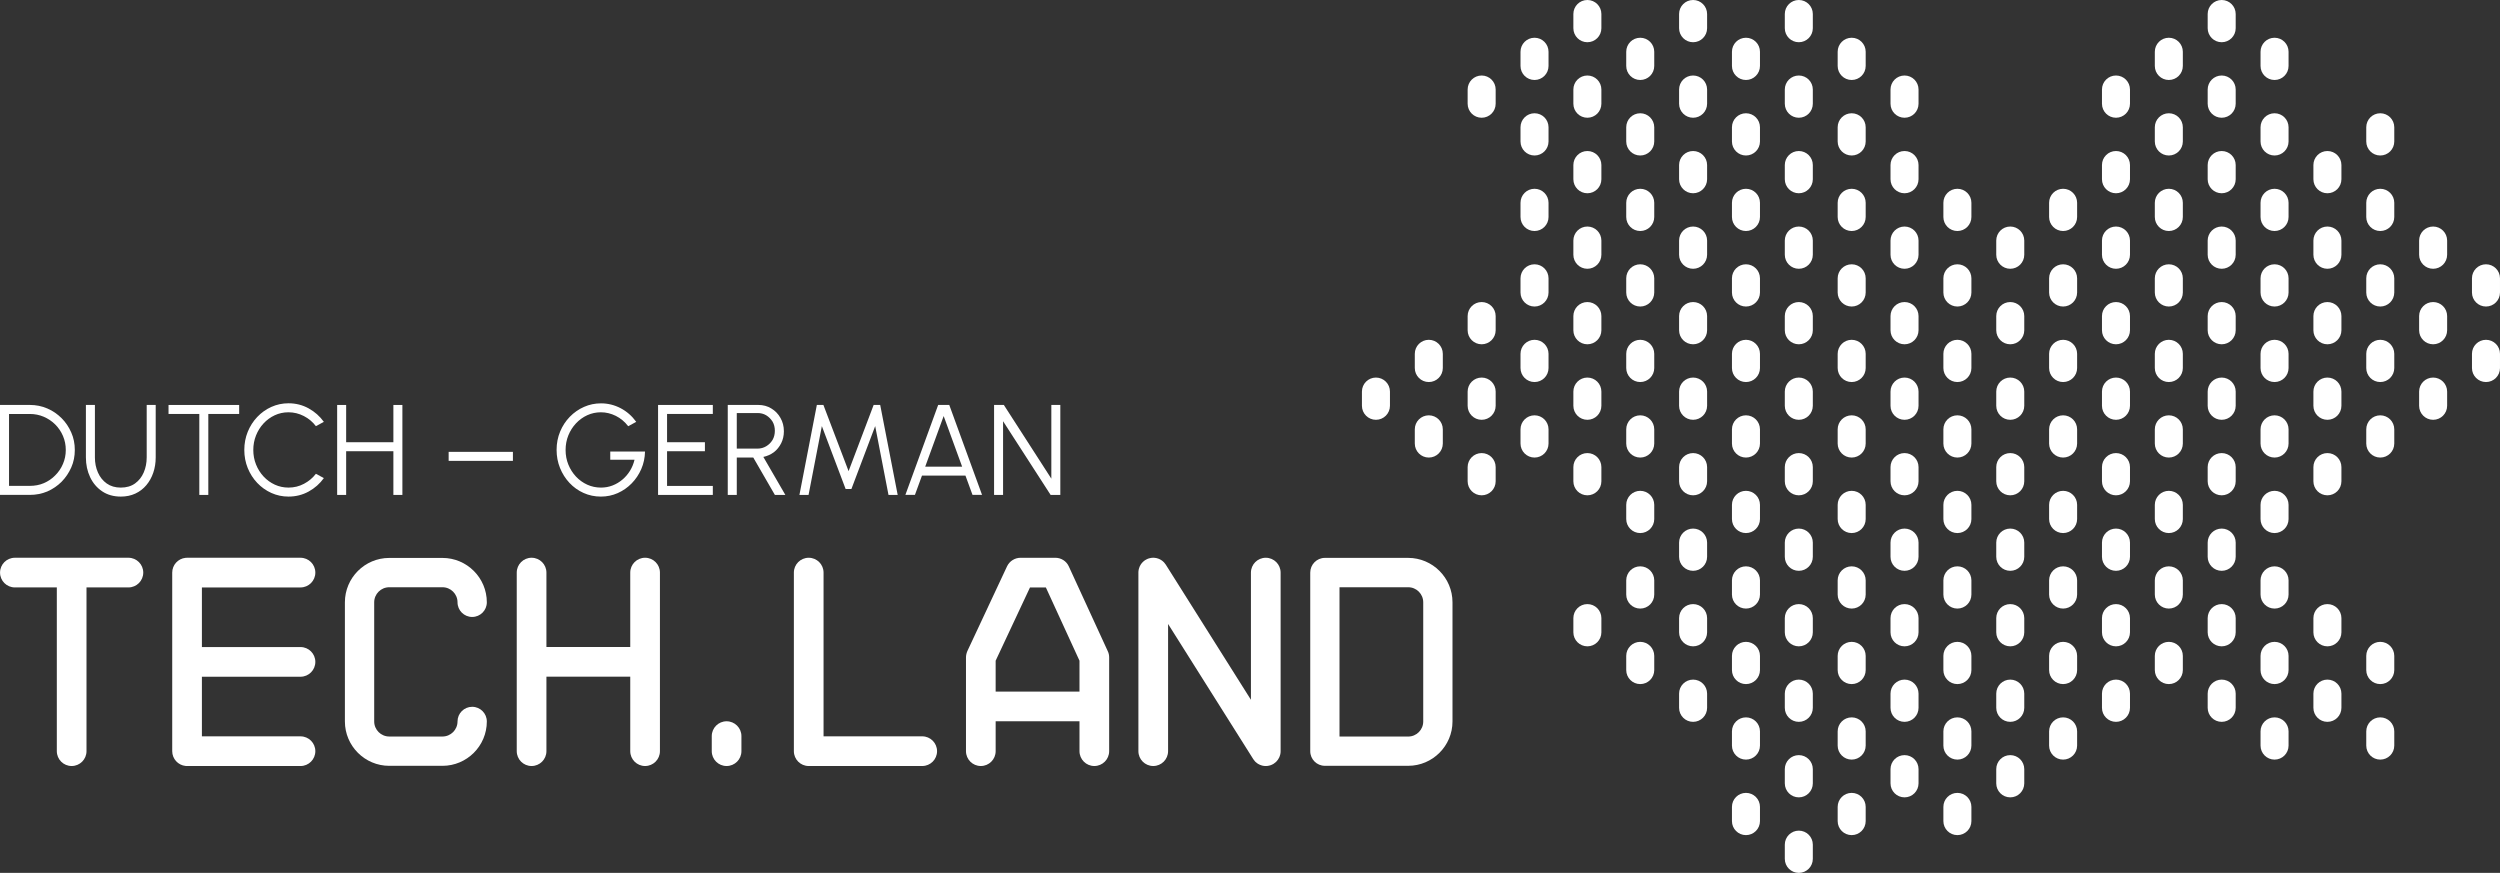 <?xml version="1.0" encoding="UTF-8"?>
<svg id="Ebene_1" data-name="Ebene 1" xmlns="http://www.w3.org/2000/svg" xmlns:xlink="http://www.w3.org/1999/xlink" version="1.1" viewBox="0 0 240.948 84.127">
  <rect x="0" y="0" width="240.948" height="84.127" fill="#333333" stroke="none"/>
  <defs>
    <style>
      .cls-1 {
        clip-path: url(#clippath);
      }

      .cls-2 {
        fill: none;
      }

      .cls-2, .cls-3 {
        stroke-width: 0px;
      }

      .cls-4 {
        clip-path: url(#clippath-1);
      }

      .cls-5 {
        clip-path: url(#clippath-4);
      }

      .cls-6 {
        clip-path: url(#clippath-3);
      }

      .cls-7 {
        clip-path: url(#clippath-2);
      }

      .cls-3 {
        fill: #fff;
      }
    </style>
    <clipPath id="clippath">
      <rect class="cls-2" width="240.948" height="84.127"/>
    </clipPath>
    <clipPath id="clippath-1">
      <rect class="cls-2" width="240.948" height="84.127"/>
    </clipPath>
    <clipPath id="clippath-2">
      <rect class="cls-2" width="240.948" height="84.127"/>
    </clipPath>
    <clipPath id="clippath-3">
      <rect class="cls-2" width="240.948" height="84.127"/>
    </clipPath>
    <clipPath id="clippath-4">
      <rect class="cls-2" width="240.948" height="84.127"/>
    </clipPath>
  </defs>
  <g class="cls-1">
    <path class="cls-3" d="M203.936,55.015c-.746,0-1.35-.605-1.35-1.35v-1.37c0-.746.604-1.351,1.35-1.351.746,0,1.35.605,1.35,1.351v1.37c0,.745-.604,1.35-1.35,1.35"/>
    <path class="cls-3" d="M164.53,39.109v-1.37c0-.746-.605-1.35-1.35-1.35-.746,0-1.351.604-1.351,1.35v1.37c0,.746.605,1.35,1.351,1.35.745,0,1.35-.604,1.35-1.35"/>
    <path class="cls-3" d="M240.947,28.192v-1.37c0-.745-.605-1.35-1.35-1.35-.746,0-1.351.605-1.351,1.35v1.37c0,.746.605,1.351,1.351,1.351.745,0,1.35-.605,1.35-1.351"/>
    <path class="cls-3" d="M239.597,36.821c-.746,0-1.351-.605-1.351-1.35v-1.37c0-.746.605-1.351,1.351-1.351.746,0,1.35.605,1.35,1.351v1.37c0,.745-.604,1.35-1.35,1.35"/>
    <path class="cls-3" d="M229.408,14.987c-.746,0-1.35-.605-1.35-1.35v-1.37c0-.746.604-1.351,1.35-1.351.746,0,1.35.605,1.35,1.351v1.37c0,.745-.604,1.35-1.35,1.35"/>
    <path class="cls-3" d="M229.408,22.265c-.746,0-1.35-.605-1.35-1.35v-1.37c0-.746.604-1.351,1.35-1.351.746,0,1.35.605,1.35,1.351v1.37c0,.745-.604,1.35-1.35,1.35"/>
    <path class="cls-3" d="M234.503,25.904c-.746,0-1.35-.605-1.35-1.35v-1.37c0-.746.604-1.351,1.35-1.351.746,0,1.35.605,1.35,1.351v1.37c0,.745-.604,1.35-1.35,1.35"/>
    <path class="cls-3" d="M229.408,29.543c-.746,0-1.35-.605-1.35-1.351v-1.369c0-.746.604-1.351,1.35-1.351.746,0,1.35.605,1.35,1.351v1.369c0,.746-.604,1.351-1.35,1.351"/>
    <path class="cls-3" d="M234.503,33.182c-.746,0-1.35-.605-1.35-1.35v-1.37c0-.746.604-1.351,1.35-1.351.746,0,1.35.605,1.35,1.351v1.37c0,.745-.604,1.35-1.35,1.35"/>
    <path class="cls-3" d="M229.408,36.821c-.746,0-1.35-.605-1.35-1.35v-1.37c0-.746.604-1.351,1.35-1.351.746,0,1.35.605,1.35,1.351v1.37c0,.745-.604,1.35-1.35,1.35"/>
    <path class="cls-3" d="M234.503,40.46c-.746,0-1.35-.605-1.35-1.35v-1.37c0-.746.604-1.351,1.35-1.351.746,0,1.35.605,1.35,1.351v1.37c0,.745-.604,1.35-1.35,1.35"/>
    <path class="cls-3" d="M229.408,44.099c-.746,0-1.35-.605-1.35-1.35v-1.37c0-.746.604-1.351,1.35-1.351.746,0,1.35.605,1.35,1.351v1.37c0,.745-.604,1.35-1.35,1.35"/>
    <path class="cls-3" d="M229.408,65.932c-.746,0-1.35-.605-1.35-1.35v-1.37c0-.746.604-1.351,1.35-1.351.746,0,1.35.605,1.35,1.351v1.37c0,.745-.604,1.35-1.35,1.35"/>
    <path class="cls-3" d="M229.408,73.21c-.746,0-1.35-.605-1.35-1.35v-1.37c0-.746.604-1.351,1.35-1.351.746,0,1.35.605,1.35,1.351v1.37c0,.745-.604,1.35-1.35,1.35"/>
    <path class="cls-3" d="M219.219,7.709c-.746,0-1.35-.605-1.35-1.35v-1.37c0-.746.604-1.351,1.35-1.351.746,0,1.351.605,1.351,1.351v1.37c0,.745-.605,1.35-1.351,1.35"/>
    <path class="cls-3" d="M219.219,14.987c-.746,0-1.35-.605-1.35-1.35v-1.37c0-.746.604-1.351,1.35-1.351.746,0,1.351.605,1.351,1.351v1.37c0,.745-.605,1.35-1.351,1.35"/>
    <path class="cls-3" d="M224.314,18.626c-.746,0-1.35-.605-1.35-1.35v-1.37c0-.746.604-1.351,1.35-1.351.746,0,1.35.605,1.35,1.351v1.37c0,.745-.604,1.35-1.35,1.35"/>
    <path class="cls-3" d="M219.219,22.265c-.746,0-1.35-.605-1.35-1.35v-1.37c0-.746.604-1.351,1.35-1.351.746,0,1.351.605,1.351,1.351v1.37c0,.745-.605,1.35-1.351,1.35"/>
    <path class="cls-3" d="M224.314,25.904c-.746,0-1.35-.605-1.35-1.35v-1.37c0-.746.604-1.351,1.35-1.351.746,0,1.35.605,1.35,1.351v1.37c0,.745-.604,1.35-1.35,1.35"/>
    <path class="cls-3" d="M219.219,29.543c-.746,0-1.35-.605-1.35-1.351v-1.369c0-.746.604-1.351,1.35-1.351.746,0,1.351.605,1.351,1.351v1.369c0,.746-.605,1.351-1.351,1.351"/>
    <path class="cls-3" d="M224.314,33.182c-.746,0-1.35-.605-1.35-1.35v-1.37c0-.746.604-1.351,1.35-1.351.746,0,1.35.605,1.35,1.351v1.37c0,.745-.604,1.35-1.35,1.35"/>
    <path class="cls-3" d="M219.219,36.821c-.746,0-1.35-.605-1.35-1.35v-1.37c0-.746.604-1.351,1.35-1.351.746,0,1.351.605,1.351,1.351v1.37c0,.745-.605,1.35-1.351,1.35"/>
    <path class="cls-3" d="M224.314,40.46c-.746,0-1.35-.605-1.35-1.35v-1.37c0-.746.604-1.351,1.35-1.351.746,0,1.35.605,1.35,1.351v1.37c0,.745-.604,1.35-1.35,1.35"/>
    <path class="cls-3" d="M219.219,44.099c-.746,0-1.35-.605-1.35-1.35v-1.37c0-.746.604-1.351,1.35-1.351.746,0,1.351.605,1.351,1.351v1.37c0,.745-.605,1.35-1.351,1.35"/>
    <path class="cls-3" d="M224.314,47.738c-.746,0-1.35-.605-1.35-1.351v-1.369c0-.746.604-1.351,1.35-1.351.746,0,1.35.605,1.35,1.351v1.369c0,.746-.604,1.351-1.35,1.351"/>
    <path class="cls-3" d="M219.219,51.376c-.746,0-1.35-.605-1.35-1.35v-1.37c0-.746.604-1.351,1.35-1.351.746,0,1.351.605,1.351,1.351v1.37c0,.745-.605,1.35-1.351,1.35"/>
    <path class="cls-3" d="M219.219,58.654c-.746,0-1.35-.605-1.35-1.35v-1.37c0-.746.604-1.351,1.35-1.351.746,0,1.351.605,1.351,1.351v1.37c0,.745-.605,1.35-1.351,1.35"/>
    <path class="cls-3" d="M224.314,62.293c-.746,0-1.35-.605-1.35-1.35v-1.37c0-.746.604-1.351,1.35-1.351.746,0,1.35.605,1.35,1.351v1.37c0,.745-.604,1.35-1.35,1.35"/>
    <path class="cls-3" d="M219.219,65.932c-.746,0-1.35-.605-1.35-1.35v-1.37c0-.746.604-1.351,1.35-1.351.746,0,1.351.605,1.351,1.351v1.37c0,.745-.605,1.35-1.351,1.35"/>
    <path class="cls-3" d="M224.314,69.571c-.746,0-1.35-.605-1.35-1.35v-1.37c0-.746.604-1.351,1.35-1.351.746,0,1.35.605,1.35,1.351v1.37c0,.745-.604,1.35-1.35,1.35"/>
    <path class="cls-3" d="M219.219,73.21c-.746,0-1.35-.605-1.35-1.35v-1.37c0-.746.604-1.351,1.35-1.351.746,0,1.351.605,1.351,1.351v1.37c0,.745-.605,1.35-1.351,1.35"/>
    <path class="cls-3" d="M214.124,4.07c-.746,0-1.35-.605-1.35-1.35v-1.37c0-.746.604-1.351,1.35-1.351.746,0,1.35.605,1.35,1.351v1.37c0,.745-.604,1.35-1.35,1.35"/>
    <path class="cls-3" d="M209.03,7.709c-.746,0-1.35-.605-1.35-1.35v-1.37c0-.746.604-1.351,1.35-1.351.746,0,1.35.605,1.35,1.351v1.37c0,.745-.604,1.35-1.35,1.35"/>
    <path class="cls-3" d="M214.124,11.348c-.746,0-1.35-.605-1.35-1.351v-1.369c0-.746.604-1.351,1.35-1.351.746,0,1.35.605,1.35,1.351v1.369c0,.746-.604,1.351-1.35,1.351"/>
    <path class="cls-3" d="M209.03,14.987c-.746,0-1.35-.605-1.35-1.35v-1.37c0-.746.604-1.351,1.35-1.351.746,0,1.35.605,1.35,1.351v1.37c0,.745-.604,1.35-1.35,1.35"/>
    <path class="cls-3" d="M214.124,18.626c-.746,0-1.35-.605-1.35-1.35v-1.37c0-.746.604-1.351,1.35-1.351.746,0,1.35.605,1.35,1.351v1.37c0,.745-.604,1.35-1.35,1.35"/>
    <path class="cls-3" d="M209.03,22.265c-.746,0-1.35-.605-1.35-1.35v-1.37c0-.746.604-1.351,1.35-1.351.746,0,1.35.605,1.35,1.351v1.37c0,.745-.604,1.35-1.35,1.35"/>
    <path class="cls-3" d="M214.124,25.904c-.746,0-1.35-.605-1.35-1.35v-1.37c0-.746.604-1.351,1.35-1.351.746,0,1.35.605,1.35,1.351v1.37c0,.745-.604,1.35-1.35,1.35"/>
    <path class="cls-3" d="M209.03,29.543c-.746,0-1.35-.605-1.35-1.351v-1.369c0-.746.604-1.351,1.35-1.351.746,0,1.35.605,1.35,1.351v1.369c0,.746-.604,1.351-1.35,1.351"/>
    <path class="cls-3" d="M214.124,33.182c-.746,0-1.35-.605-1.35-1.35v-1.37c0-.746.604-1.351,1.35-1.351.746,0,1.35.605,1.35,1.351v1.37c0,.745-.604,1.35-1.35,1.35"/>
    <path class="cls-3" d="M209.03,36.821c-.746,0-1.35-.605-1.35-1.35v-1.37c0-.746.604-1.351,1.35-1.351.746,0,1.35.605,1.35,1.351v1.37c0,.745-.604,1.35-1.35,1.35"/>
    <path class="cls-3" d="M214.124,40.46c-.746,0-1.35-.605-1.35-1.35v-1.37c0-.746.604-1.351,1.35-1.351.746,0,1.35.605,1.35,1.351v1.37c0,.745-.604,1.35-1.35,1.35"/>
    <path class="cls-3" d="M209.03,44.099c-.746,0-1.35-.605-1.35-1.35v-1.37c0-.746.604-1.351,1.35-1.351.746,0,1.35.605,1.35,1.351v1.37c0,.745-.604,1.35-1.35,1.35"/>
    <path class="cls-3" d="M214.124,47.738c-.746,0-1.35-.605-1.35-1.351v-1.369c0-.746.604-1.351,1.35-1.351.746,0,1.35.605,1.35,1.351v1.369c0,.746-.604,1.351-1.35,1.351"/>
    <path class="cls-3" d="M209.03,51.376c-.746,0-1.35-.605-1.35-1.35v-1.37c0-.746.604-1.351,1.35-1.351.746,0,1.35.605,1.35,1.351v1.37c0,.745-.604,1.35-1.35,1.35"/>
    <path class="cls-3" d="M214.124,55.015c-.746,0-1.35-.605-1.35-1.35v-1.37c0-.746.604-1.351,1.35-1.351.746,0,1.35.605,1.35,1.351v1.37c0,.745-.604,1.35-1.35,1.35"/>
    <path class="cls-3" d="M209.03,58.654c-.746,0-1.35-.605-1.35-1.35v-1.37c0-.746.604-1.351,1.35-1.351.746,0,1.35.605,1.35,1.351v1.37c0,.745-.604,1.35-1.35,1.35"/>
    <path class="cls-3" d="M214.124,62.293c-.746,0-1.35-.605-1.35-1.35v-1.37c0-.746.604-1.351,1.35-1.351.746,0,1.35.605,1.35,1.351v1.37c0,.745-.604,1.35-1.35,1.35"/>
    <path class="cls-3" d="M209.03,65.932c-.746,0-1.35-.605-1.35-1.35v-1.37c0-.746.604-1.351,1.35-1.351.746,0,1.35.605,1.35,1.351v1.37c0,.745-.604,1.35-1.35,1.35"/>
    <path class="cls-3" d="M214.124,69.571c-.746,0-1.35-.605-1.35-1.35v-1.37c0-.746.604-1.351,1.35-1.351.746,0,1.35.605,1.35,1.351v1.37c0,.745-.604,1.35-1.35,1.35"/>
    <path class="cls-3" d="M203.936,11.348c-.746,0-1.35-.605-1.35-1.351v-1.369c0-.746.604-1.351,1.35-1.351.746,0,1.35.605,1.35,1.351v1.369c0,.746-.604,1.351-1.35,1.351"/>
    <path class="cls-3" d="M203.936,18.626c-.746,0-1.35-.605-1.35-1.35v-1.37c0-.746.604-1.351,1.35-1.351.746,0,1.35.605,1.35,1.351v1.37c0,.745-.604,1.35-1.35,1.35"/>
    <path class="cls-3" d="M198.841,22.265c-.746,0-1.35-.605-1.35-1.35v-1.37c0-.746.604-1.351,1.35-1.351.746,0,1.35.605,1.35,1.351v1.37c0,.745-.604,1.35-1.35,1.35"/>
    <path class="cls-3" d="M203.936,25.904c-.746,0-1.35-.605-1.35-1.35v-1.37c0-.746.604-1.351,1.35-1.351.746,0,1.35.605,1.35,1.351v1.37c0,.745-.604,1.35-1.35,1.35"/>
    <path class="cls-3" d="M198.841,29.543c-.746,0-1.35-.605-1.35-1.351v-1.369c0-.746.604-1.351,1.35-1.351.746,0,1.35.605,1.35,1.351v1.369c0,.746-.604,1.351-1.35,1.351"/>
    <path class="cls-3" d="M203.936,33.182c-.746,0-1.35-.605-1.35-1.35v-1.37c0-.746.604-1.351,1.35-1.351.746,0,1.35.605,1.35,1.351v1.37c0,.745-.604,1.35-1.35,1.35"/>
    <path class="cls-3" d="M198.841,36.821c-.746,0-1.35-.605-1.35-1.35v-1.37c0-.746.604-1.351,1.35-1.351.746,0,1.35.605,1.35,1.351v1.37c0,.745-.604,1.35-1.35,1.35"/>
    <path class="cls-3" d="M203.936,40.46c-.746,0-1.35-.605-1.35-1.35v-1.37c0-.746.604-1.351,1.35-1.351.746,0,1.35.605,1.35,1.351v1.37c0,.745-.604,1.35-1.35,1.35"/>
    <path class="cls-3" d="M198.841,44.099c-.746,0-1.35-.605-1.35-1.35v-1.37c0-.746.604-1.351,1.35-1.351.746,0,1.35.605,1.35,1.351v1.37c0,.745-.604,1.35-1.35,1.35"/>
    <path class="cls-3" d="M203.936,47.738c-.746,0-1.35-.605-1.35-1.351v-1.369c0-.746.604-1.351,1.35-1.351.746,0,1.35.605,1.35,1.351v1.369c0,.746-.604,1.351-1.35,1.351"/>
    <path class="cls-3" d="M198.841,51.376c-.746,0-1.35-.605-1.35-1.35v-1.37c0-.746.604-1.351,1.35-1.351.746,0,1.35.605,1.35,1.351v1.37c0,.745-.604,1.35-1.35,1.35"/>
    <path class="cls-3" d="M198.841,58.654c-.746,0-1.35-.605-1.35-1.35v-1.37c0-.746.604-1.351,1.35-1.351.746,0,1.35.605,1.35,1.351v1.37c0,.745-.604,1.35-1.35,1.35"/>
    <path class="cls-3" d="M203.936,62.293c-.746,0-1.35-.605-1.35-1.35v-1.37c0-.746.604-1.351,1.35-1.351.746,0,1.35.605,1.35,1.351v1.37c0,.745-.604,1.35-1.35,1.35"/>
    <path class="cls-3" d="M198.841,65.932c-.746,0-1.35-.605-1.35-1.35v-1.37c0-.746.604-1.351,1.35-1.351.746,0,1.35.605,1.35,1.351v1.37c0,.745-.604,1.35-1.35,1.35"/>
    <path class="cls-3" d="M203.936,69.571c-.746,0-1.35-.605-1.35-1.35v-1.37c0-.746.604-1.351,1.35-1.351.746,0,1.35.605,1.35,1.351v1.37c0,.745-.604,1.35-1.35,1.35"/>
    <path class="cls-3" d="M198.841,73.21c-.746,0-1.35-.605-1.35-1.35v-1.37c0-.746.604-1.351,1.35-1.351.746,0,1.35.605,1.35,1.351v1.37c0,.745-.604,1.35-1.35,1.35"/>
    <path class="cls-3" d="M188.652,22.265c-.746,0-1.351-.605-1.351-1.35v-1.37c0-.746.605-1.351,1.351-1.351.746,0,1.35.605,1.35,1.351v1.37c0,.745-.604,1.35-1.35,1.35"/>
    <path class="cls-3" d="M193.747,25.904c-.746,0-1.35-.605-1.35-1.35v-1.37c0-.746.604-1.351,1.35-1.351.746,0,1.35.605,1.35,1.351v1.37c0,.745-.604,1.35-1.35,1.35"/>
    <path class="cls-3" d="M188.652,29.543c-.746,0-1.351-.605-1.351-1.351v-1.369c0-.746.605-1.351,1.351-1.351.746,0,1.35.605,1.35,1.351v1.369c0,.746-.604,1.351-1.35,1.351"/>
    <path class="cls-3" d="M193.747,33.182c-.746,0-1.35-.605-1.35-1.35v-1.37c0-.746.604-1.351,1.35-1.351.746,0,1.35.605,1.35,1.351v1.37c0,.745-.604,1.35-1.35,1.35"/>
    <path class="cls-3" d="M188.652,36.821c-.746,0-1.351-.605-1.351-1.35v-1.37c0-.746.605-1.351,1.351-1.351.746,0,1.35.605,1.35,1.351v1.37c0,.745-.604,1.35-1.35,1.35"/>
    <path class="cls-3" d="M193.747,40.46c-.746,0-1.35-.605-1.35-1.35v-1.37c0-.746.604-1.351,1.35-1.351.746,0,1.35.605,1.35,1.351v1.37c0,.745-.604,1.35-1.35,1.35"/>
    <path class="cls-3" d="M188.652,44.099c-.746,0-1.351-.605-1.351-1.35v-1.37c0-.746.605-1.351,1.351-1.351.746,0,1.35.605,1.35,1.351v1.37c0,.745-.604,1.35-1.35,1.35"/>
    <path class="cls-3" d="M193.747,47.738c-.746,0-1.35-.605-1.35-1.351v-1.369c0-.746.604-1.351,1.35-1.351.746,0,1.35.605,1.35,1.351v1.369c0,.746-.604,1.351-1.35,1.351"/>
    <path class="cls-3" d="M188.652,51.376c-.746,0-1.351-.605-1.351-1.35v-1.37c0-.746.605-1.351,1.351-1.351.746,0,1.35.605,1.35,1.351v1.37c0,.745-.604,1.35-1.35,1.35"/>
    <path class="cls-3" d="M193.747,55.015c-.746,0-1.35-.605-1.35-1.35v-1.37c0-.746.604-1.351,1.35-1.351.746,0,1.35.605,1.35,1.351v1.37c0,.745-.604,1.35-1.35,1.35"/>
    <path class="cls-3" d="M188.652,58.654c-.746,0-1.351-.605-1.351-1.35v-1.37c0-.746.605-1.351,1.351-1.351.746,0,1.35.605,1.35,1.351v1.37c0,.745-.604,1.35-1.35,1.35"/>
    <path class="cls-3" d="M193.747,62.293c-.746,0-1.35-.605-1.35-1.35v-1.37c0-.746.604-1.351,1.35-1.351.746,0,1.35.605,1.35,1.351v1.37c0,.745-.604,1.35-1.35,1.35"/>
    <path class="cls-3" d="M188.652,65.932c-.746,0-1.351-.605-1.351-1.35v-1.37c0-.746.605-1.351,1.351-1.351.746,0,1.35.605,1.35,1.351v1.37c0,.745-.604,1.35-1.35,1.35"/>
    <path class="cls-3" d="M193.747,69.571c-.746,0-1.35-.605-1.35-1.35v-1.37c0-.746.604-1.351,1.35-1.351.746,0,1.35.605,1.35,1.351v1.37c0,.745-.604,1.35-1.35,1.35"/>
    <path class="cls-3" d="M188.652,73.21c-.746,0-1.351-.605-1.351-1.35v-1.37c0-.746.605-1.351,1.351-1.351.746,0,1.35.605,1.35,1.351v1.37c0,.745-.604,1.35-1.35,1.35"/>
    <path class="cls-3" d="M193.747,76.849c-.746,0-1.35-.605-1.35-1.35v-1.37c0-.746.604-1.351,1.35-1.351.746,0,1.35.605,1.35,1.351v1.37c0,.745-.604,1.35-1.35,1.35"/>
    <path class="cls-3" d="M188.652,80.488c-.746,0-1.351-.605-1.351-1.35v-1.37c0-.746.605-1.351,1.351-1.351.746,0,1.35.605,1.35,1.351v1.37c0,.745-.604,1.35-1.35,1.35"/>
    <path class="cls-3" d="M178.463,7.709c-.746,0-1.35-.605-1.35-1.35v-1.37c0-.746.604-1.351,1.35-1.351.746,0,1.35.605,1.35,1.351v1.37c0,.745-.604,1.35-1.35,1.35"/>
    <path class="cls-3" d="M183.557,11.348c-.746,0-1.351-.605-1.351-1.351v-1.369c0-.746.605-1.351,1.351-1.351.746,0,1.35.605,1.35,1.351v1.369c0,.746-.604,1.351-1.35,1.351"/>
    <path class="cls-3" d="M178.463,14.987c-.746,0-1.35-.605-1.35-1.35v-1.37c0-.746.604-1.351,1.35-1.351.746,0,1.35.605,1.35,1.351v1.37c0,.745-.604,1.35-1.35,1.35"/>
    <path class="cls-3" d="M183.557,18.626c-.746,0-1.351-.605-1.351-1.35v-1.37c0-.746.605-1.351,1.351-1.351.746,0,1.35.605,1.35,1.351v1.37c0,.745-.604,1.35-1.35,1.35"/>
    <path class="cls-3" d="M178.463,22.265c-.746,0-1.35-.605-1.35-1.35v-1.37c0-.746.604-1.351,1.35-1.351.746,0,1.35.605,1.35,1.351v1.37c0,.745-.604,1.35-1.35,1.35"/>
    <path class="cls-3" d="M183.557,25.904c-.746,0-1.351-.605-1.351-1.35v-1.37c0-.746.605-1.351,1.351-1.351.746,0,1.35.605,1.35,1.351v1.37c0,.745-.604,1.35-1.35,1.35"/>
    <path class="cls-3" d="M178.463,29.543c-.746,0-1.35-.605-1.35-1.351v-1.369c0-.746.604-1.351,1.35-1.351.746,0,1.35.605,1.35,1.351v1.369c0,.746-.604,1.351-1.35,1.351"/>
    <path class="cls-3" d="M183.557,33.182c-.746,0-1.351-.605-1.351-1.35v-1.37c0-.746.605-1.351,1.351-1.351.746,0,1.35.605,1.35,1.351v1.37c0,.745-.604,1.35-1.35,1.35"/>
    <path class="cls-3" d="M178.463,36.821c-.746,0-1.35-.605-1.35-1.35v-1.37c0-.746.604-1.351,1.35-1.351.746,0,1.35.605,1.35,1.351v1.37c0,.745-.604,1.35-1.35,1.35"/>
    <path class="cls-3" d="M183.557,40.46c-.746,0-1.351-.605-1.351-1.35v-1.37c0-.746.605-1.351,1.351-1.351.746,0,1.35.605,1.35,1.351v1.37c0,.745-.604,1.35-1.35,1.35"/>
    <path class="cls-3" d="M178.463,44.099c-.746,0-1.35-.605-1.35-1.35v-1.37c0-.746.604-1.351,1.35-1.351.746,0,1.35.605,1.35,1.351v1.37c0,.745-.604,1.35-1.35,1.35"/>
    <path class="cls-3" d="M183.557,47.738c-.746,0-1.351-.605-1.351-1.351v-1.369c0-.746.605-1.351,1.351-1.351.746,0,1.35.605,1.35,1.351v1.369c0,.746-.604,1.351-1.35,1.351"/>
    <path class="cls-3" d="M178.463,51.376c-.746,0-1.35-.605-1.35-1.35v-1.37c0-.746.604-1.351,1.35-1.351.746,0,1.35.605,1.35,1.351v1.37c0,.745-.604,1.35-1.35,1.35"/>
    <path class="cls-3" d="M183.557,55.015c-.746,0-1.351-.605-1.351-1.35v-1.37c0-.746.605-1.351,1.351-1.351.746,0,1.35.605,1.35,1.351v1.37c0,.745-.604,1.35-1.35,1.35"/>
    <path class="cls-3" d="M178.463,58.654c-.746,0-1.35-.605-1.35-1.35v-1.37c0-.746.604-1.351,1.35-1.351.746,0,1.35.605,1.35,1.351v1.37c0,.745-.604,1.35-1.35,1.35"/>
    <path class="cls-3" d="M183.557,62.293c-.746,0-1.351-.605-1.351-1.35v-1.37c0-.746.605-1.351,1.351-1.351.746,0,1.35.605,1.35,1.351v1.37c0,.745-.604,1.35-1.35,1.35"/>
    <path class="cls-3" d="M178.463,65.932c-.746,0-1.35-.605-1.35-1.35v-1.37c0-.746.604-1.351,1.35-1.351.746,0,1.35.605,1.35,1.351v1.37c0,.745-.604,1.35-1.35,1.35"/>
    <path class="cls-3" d="M183.557,69.571c-.746,0-1.351-.605-1.351-1.35v-1.37c0-.746.605-1.351,1.351-1.351.746,0,1.35.605,1.35,1.351v1.37c0,.745-.604,1.35-1.35,1.35"/>
    <path class="cls-3" d="M178.463,73.21c-.746,0-1.35-.605-1.35-1.35v-1.37c0-.746.604-1.351,1.35-1.351.746,0,1.35.605,1.35,1.351v1.37c0,.745-.604,1.35-1.35,1.35"/>
    <path class="cls-3" d="M183.557,76.849c-.746,0-1.351-.605-1.351-1.35v-1.37c0-.746.605-1.351,1.351-1.351.746,0,1.35.605,1.35,1.351v1.37c0,.745-.604,1.35-1.35,1.35"/>
    <path class="cls-3" d="M178.463,80.488c-.746,0-1.35-.605-1.35-1.35v-1.37c0-.746.604-1.351,1.35-1.351.746,0,1.35.605,1.35,1.351v1.37c0,.745-.604,1.35-1.35,1.35"/>
    <path class="cls-3" d="M173.368,4.07c-.746,0-1.35-.605-1.35-1.35v-1.37c0-.746.604-1.351,1.35-1.351.746,0,1.35.605,1.35,1.351v1.37c0,.745-.604,1.35-1.35,1.35"/>
    <path class="cls-3" d="M168.274,7.709c-.746,0-1.35-.605-1.35-1.35v-1.37c0-.746.604-1.351,1.35-1.351.746,0,1.351.605,1.351,1.351v1.37c0,.745-.605,1.35-1.351,1.35"/>
    <path class="cls-3" d="M173.368,11.348c-.746,0-1.35-.605-1.35-1.351v-1.369c0-.746.604-1.351,1.35-1.351.746,0,1.35.605,1.35,1.351v1.369c0,.746-.604,1.351-1.35,1.351"/>
    <path class="cls-3" d="M168.274,14.987c-.746,0-1.35-.605-1.35-1.35v-1.37c0-.746.604-1.351,1.35-1.351.746,0,1.351.605,1.351,1.351v1.37c0,.745-.605,1.35-1.351,1.35"/>
    <path class="cls-3" d="M173.368,18.626c-.746,0-1.35-.605-1.35-1.35v-1.37c0-.746.604-1.351,1.35-1.351.746,0,1.35.605,1.35,1.351v1.37c0,.745-.604,1.35-1.35,1.35"/>
    <path class="cls-3" d="M168.274,22.265c-.746,0-1.35-.605-1.35-1.35v-1.37c0-.746.604-1.351,1.35-1.351.746,0,1.351.605,1.351,1.351v1.37c0,.745-.605,1.35-1.351,1.35"/>
    <path class="cls-3" d="M173.368,25.904c-.746,0-1.35-.605-1.35-1.35v-1.37c0-.746.604-1.351,1.35-1.351.746,0,1.35.605,1.35,1.351v1.37c0,.745-.604,1.35-1.35,1.35"/>
    <path class="cls-3" d="M168.274,29.543c-.746,0-1.35-.605-1.35-1.351v-1.369c0-.746.604-1.351,1.35-1.351.746,0,1.351.605,1.351,1.351v1.369c0,.746-.605,1.351-1.351,1.351"/>
    <path class="cls-3" d="M173.368,33.182c-.746,0-1.35-.605-1.35-1.35v-1.37c0-.746.604-1.351,1.35-1.351.746,0,1.35.605,1.35,1.351v1.37c0,.745-.604,1.35-1.35,1.35"/>
    <path class="cls-3" d="M168.274,36.821c-.746,0-1.35-.605-1.35-1.35v-1.37c0-.746.604-1.351,1.35-1.351.746,0,1.351.605,1.351,1.351v1.37c0,.745-.605,1.35-1.351,1.35"/>
    <path class="cls-3" d="M173.368,40.46c-.746,0-1.35-.605-1.35-1.35v-1.37c0-.746.604-1.351,1.35-1.351.746,0,1.35.605,1.35,1.351v1.37c0,.745-.604,1.35-1.35,1.35"/>
    <path class="cls-3" d="M168.274,44.099c-.746,0-1.35-.605-1.35-1.35v-1.37c0-.746.604-1.351,1.35-1.351.746,0,1.351.605,1.351,1.351v1.37c0,.745-.605,1.35-1.351,1.35"/>
    <path class="cls-3" d="M173.368,47.738c-.746,0-1.35-.605-1.35-1.351v-1.369c0-.746.604-1.351,1.35-1.351.746,0,1.35.605,1.35,1.351v1.369c0,.746-.604,1.351-1.35,1.351"/>
    <path class="cls-3" d="M168.274,51.376c-.746,0-1.35-.605-1.35-1.35v-1.37c0-.746.604-1.351,1.35-1.351.746,0,1.351.605,1.351,1.351v1.37c0,.745-.605,1.35-1.351,1.35"/>
    <path class="cls-3" d="M173.368,55.015c-.746,0-1.35-.605-1.35-1.35v-1.37c0-.746.604-1.351,1.35-1.351.746,0,1.35.605,1.35,1.351v1.37c0,.745-.604,1.35-1.35,1.35"/>
    <path class="cls-3" d="M168.274,58.654c-.746,0-1.35-.605-1.35-1.35v-1.37c0-.746.604-1.351,1.35-1.351.746,0,1.351.605,1.351,1.351v1.37c0,.745-.605,1.35-1.351,1.35"/>
    <path class="cls-3" d="M173.368,62.293c-.746,0-1.35-.605-1.35-1.35v-1.37c0-.746.604-1.351,1.35-1.351.746,0,1.35.605,1.35,1.351v1.37c0,.745-.604,1.35-1.35,1.35"/>
    <path class="cls-3" d="M168.274,65.932c-.746,0-1.35-.605-1.35-1.35v-1.37c0-.746.604-1.351,1.35-1.351.746,0,1.351.605,1.351,1.351v1.37c0,.745-.605,1.35-1.351,1.35"/>
    <path class="cls-3" d="M173.368,69.571c-.746,0-1.35-.605-1.35-1.35v-1.37c0-.746.604-1.351,1.35-1.351.746,0,1.35.605,1.35,1.351v1.37c0,.745-.604,1.35-1.35,1.35"/>
    <path class="cls-3" d="M168.274,73.21c-.746,0-1.35-.605-1.35-1.35v-1.37c0-.746.604-1.351,1.35-1.351.746,0,1.351.605,1.351,1.351v1.37c0,.745-.605,1.35-1.351,1.35"/>
    <path class="cls-3" d="M173.368,76.849c-.746,0-1.35-.605-1.35-1.35v-1.37c0-.746.604-1.351,1.35-1.351.746,0,1.35.605,1.35,1.351v1.37c0,.745-.604,1.35-1.35,1.35"/>
    <path class="cls-3" d="M168.274,80.488c-.746,0-1.35-.605-1.35-1.35v-1.37c0-.746.604-1.351,1.35-1.351.746,0,1.351.605,1.351,1.351v1.37c0,.745-.605,1.35-1.351,1.35"/>
    <path class="cls-3" d="M173.368,84.127c-.746,0-1.35-.605-1.35-1.351v-1.369c0-.746.604-1.351,1.35-1.351.746,0,1.35.605,1.35,1.351v1.369c0,.746-.604,1.351-1.35,1.351"/>
    <path class="cls-3" d="M163.179,4.07c-.746,0-1.35-.605-1.35-1.35v-1.37c0-.746.604-1.351,1.35-1.351.746,0,1.35.605,1.35,1.351v1.37c0,.745-.604,1.35-1.35,1.35"/>
    <path class="cls-3" d="M158.085,7.709c-.746,0-1.35-.605-1.35-1.35v-1.37c0-.746.604-1.351,1.35-1.351.746,0,1.35.605,1.35,1.351v1.37c0,.745-.604,1.35-1.35,1.35"/>
    <path class="cls-3" d="M163.179,11.348c-.746,0-1.35-.605-1.35-1.351v-1.369c0-.746.604-1.351,1.35-1.351.746,0,1.35.605,1.35,1.351v1.369c0,.746-.604,1.351-1.35,1.351"/>
    <path class="cls-3" d="M158.085,14.987c-.746,0-1.35-.605-1.35-1.35v-1.37c0-.746.604-1.351,1.35-1.351.746,0,1.35.605,1.35,1.351v1.37c0,.745-.604,1.35-1.35,1.35"/>
    <path class="cls-3" d="M163.179,18.626c-.746,0-1.35-.605-1.35-1.35v-1.37c0-.746.604-1.351,1.35-1.351.746,0,1.35.605,1.35,1.351v1.37c0,.745-.604,1.35-1.35,1.35"/>
    <path class="cls-3" d="M158.085,22.265c-.746,0-1.35-.605-1.35-1.35v-1.37c0-.746.604-1.351,1.35-1.351.746,0,1.35.605,1.35,1.351v1.37c0,.745-.604,1.35-1.35,1.35"/>
    <path class="cls-3" d="M163.179,25.904c-.746,0-1.35-.605-1.35-1.35v-1.37c0-.746.604-1.351,1.35-1.351.746,0,1.35.605,1.35,1.351v1.37c0,.745-.604,1.35-1.35,1.35"/>
    <path class="cls-3" d="M158.085,29.543c-.746,0-1.35-.605-1.35-1.351v-1.369c0-.746.604-1.351,1.35-1.351.746,0,1.35.605,1.35,1.351v1.369c0,.746-.604,1.351-1.35,1.351"/>
    <path class="cls-3" d="M163.179,33.182c-.746,0-1.35-.605-1.35-1.35v-1.37c0-.746.604-1.351,1.35-1.351.746,0,1.35.605,1.35,1.351v1.37c0,.745-.604,1.35-1.35,1.35"/>
    <path class="cls-3" d="M158.085,36.821c-.746,0-1.35-.605-1.35-1.35v-1.37c0-.746.604-1.351,1.35-1.351.746,0,1.35.605,1.35,1.351v1.37c0,.745-.604,1.35-1.35,1.35"/>
    <path class="cls-3" d="M158.085,44.099c-.746,0-1.35-.605-1.35-1.35v-1.37c0-.746.604-1.351,1.35-1.351.746,0,1.35.605,1.35,1.351v1.37c0,.745-.604,1.35-1.35,1.35"/>
    <path class="cls-3" d="M163.179,47.738c-.746,0-1.35-.605-1.35-1.351v-1.369c0-.746.604-1.351,1.35-1.351.746,0,1.35.605,1.35,1.351v1.369c0,.746-.604,1.351-1.35,1.351"/>
    <path class="cls-3" d="M158.085,51.376c-.746,0-1.35-.605-1.35-1.35v-1.37c0-.746.604-1.351,1.35-1.351.746,0,1.35.605,1.35,1.351v1.37c0,.745-.604,1.35-1.35,1.35"/>
    <path class="cls-3" d="M163.179,55.015c-.746,0-1.35-.605-1.35-1.35v-1.37c0-.746.604-1.351,1.35-1.351.746,0,1.35.605,1.35,1.351v1.37c0,.745-.604,1.35-1.35,1.35"/>
    <path class="cls-3" d="M158.085,58.654c-.746,0-1.35-.605-1.35-1.35v-1.37c0-.746.604-1.351,1.35-1.351.746,0,1.35.605,1.35,1.351v1.37c0,.745-.604,1.35-1.35,1.35"/>
    <path class="cls-3" d="M163.179,62.293c-.746,0-1.35-.605-1.35-1.35v-1.37c0-.746.604-1.351,1.35-1.351.746,0,1.35.605,1.35,1.351v1.37c0,.745-.604,1.35-1.35,1.35"/>
    <path class="cls-3" d="M158.085,65.932c-.746,0-1.35-.605-1.35-1.35v-1.37c0-.746.604-1.351,1.35-1.351.746,0,1.35.605,1.35,1.351v1.37c0,.745-.604,1.35-1.35,1.35"/>
    <path class="cls-3" d="M163.179,69.571c-.746,0-1.35-.605-1.35-1.35v-1.37c0-.746.604-1.351,1.35-1.351.746,0,1.35.605,1.35,1.351v1.37c0,.745-.604,1.35-1.35,1.35"/>
    <path class="cls-3" d="M152.99,4.07c-.746,0-1.35-.605-1.35-1.35v-1.37c0-.746.604-1.351,1.35-1.351.746,0,1.35.605,1.35,1.351v1.37c0,.745-.604,1.35-1.35,1.35"/>
    <path class="cls-3" d="M147.896,7.709c-.746,0-1.351-.605-1.351-1.35v-1.37c0-.746.605-1.351,1.351-1.351.746,0,1.35.605,1.35,1.351v1.37c0,.745-.604,1.35-1.35,1.35"/>
    <path class="cls-3" d="M152.99,11.348c-.746,0-1.35-.605-1.35-1.351v-1.369c0-.746.604-1.351,1.35-1.351.746,0,1.35.605,1.35,1.351v1.369c0,.746-.604,1.351-1.35,1.351"/>
    <path class="cls-3" d="M147.896,14.987c-.746,0-1.351-.605-1.351-1.35v-1.37c0-.746.605-1.351,1.351-1.351.746,0,1.35.605,1.35,1.351v1.37c0,.745-.604,1.35-1.35,1.35"/>
    <path class="cls-3" d="M152.99,18.626c-.746,0-1.35-.605-1.35-1.35v-1.37c0-.746.604-1.351,1.35-1.351.746,0,1.35.605,1.35,1.351v1.37c0,.745-.604,1.35-1.35,1.35"/>
    <path class="cls-3" d="M147.896,22.265c-.746,0-1.351-.605-1.351-1.35v-1.37c0-.746.605-1.351,1.351-1.351.746,0,1.35.605,1.35,1.351v1.37c0,.745-.604,1.35-1.35,1.35"/>
    <path class="cls-3" d="M152.99,25.904c-.746,0-1.35-.605-1.35-1.35v-1.37c0-.746.604-1.351,1.35-1.351.746,0,1.35.605,1.35,1.351v1.37c0,.745-.604,1.35-1.35,1.35"/>
    <path class="cls-3" d="M147.896,29.543c-.746,0-1.351-.605-1.351-1.351v-1.369c0-.746.605-1.351,1.351-1.351.746,0,1.35.605,1.35,1.351v1.369c0,.746-.604,1.351-1.35,1.351"/>
    <path class="cls-3" d="M152.99,33.182c-.746,0-1.35-.605-1.35-1.35v-1.37c0-.746.604-1.351,1.35-1.351.746,0,1.35.605,1.35,1.351v1.37c0,.745-.604,1.35-1.35,1.35"/>
    <path class="cls-3" d="M147.896,36.821c-.746,0-1.351-.605-1.351-1.35v-1.37c0-.746.605-1.351,1.351-1.351.746,0,1.35.605,1.35,1.351v1.37c0,.745-.604,1.35-1.35,1.35"/>
    <path class="cls-3" d="M152.99,40.46c-.746,0-1.35-.605-1.35-1.35v-1.37c0-.746.604-1.351,1.35-1.351.746,0,1.35.605,1.35,1.351v1.37c0,.745-.604,1.35-1.35,1.35"/>
    <path class="cls-3" d="M147.896,44.099c-.746,0-1.351-.605-1.351-1.35v-1.37c0-.746.605-1.351,1.351-1.351.746,0,1.35.605,1.35,1.351v1.37c0,.745-.604,1.35-1.35,1.35"/>
    <path class="cls-3" d="M152.99,47.738c-.746,0-1.35-.605-1.35-1.351v-1.369c0-.746.604-1.351,1.35-1.351.746,0,1.35.605,1.35,1.351v1.369c0,.746-.604,1.351-1.35,1.351"/>
    <path class="cls-3" d="M152.99,62.293c-.746,0-1.35-.605-1.35-1.35v-1.37c0-.746.604-1.351,1.35-1.351.746,0,1.35.605,1.35,1.351v1.37c0,.745-.604,1.35-1.35,1.35"/>
    <path class="cls-3" d="M142.801,11.348c-.746,0-1.351-.605-1.351-1.351v-1.369c0-.746.605-1.351,1.351-1.351.746,0,1.35.605,1.35,1.351v1.369c0,.746-.604,1.351-1.35,1.351"/>
    <path class="cls-3" d="M142.801,33.182c-.746,0-1.351-.605-1.351-1.35v-1.37c0-.746.605-1.351,1.351-1.351.746,0,1.35.605,1.35,1.351v1.37c0,.745-.604,1.35-1.35,1.35"/>
    <path class="cls-3" d="M137.707,36.821c-.746,0-1.35-.605-1.35-1.35v-1.37c0-.746.604-1.351,1.35-1.351.746,0,1.35.605,1.35,1.351v1.37c0,.745-.604,1.35-1.35,1.35"/>
    <path class="cls-3" d="M142.801,40.46c-.746,0-1.351-.605-1.351-1.35v-1.37c0-.746.605-1.351,1.351-1.351.746,0,1.35.605,1.35,1.351v1.37c0,.745-.604,1.35-1.35,1.35"/>
    <path class="cls-3" d="M137.707,44.099c-.746,0-1.35-.605-1.35-1.35v-1.37c0-.746.604-1.351,1.35-1.351.746,0,1.35.605,1.35,1.351v1.37c0,.745-.604,1.35-1.35,1.35"/>
    <path class="cls-3" d="M142.801,47.738c-.746,0-1.351-.605-1.351-1.351v-1.369c0-.746.605-1.351,1.351-1.351.746,0,1.35.605,1.35,1.351v1.369c0,.746-.604,1.351-1.35,1.351"/>
    <path class="cls-3" d="M132.612,40.46c-.746,0-1.35-.605-1.35-1.35v-1.37c0-.746.604-1.351,1.35-1.351.746,0,1.351.605,1.351,1.351v1.37c0,.745-.605,1.35-1.351,1.35"/>
    <path class="cls-3" d="M6.07,44.708c-.18.43-.43.79-.75,1.11-.31.32-.68.57-1.1.75-.42.18-.87.26-1.35.26H.87v-6.93h2c.48,0,.93.09,1.35.27.41.18.78.42,1.1.74s.57.69.75,1.11.27.87.27,1.35c0,.48-.09.92-.27,1.34M6.87,41.688c-.23-.53-.54-.99-.93-1.38-.4-.4-.86-.72-1.38-.94-.53-.23-1.09-.34-1.69-.34H0v8.67h2.87c.6,0,1.16-.11,1.69-.33.52-.23.98-.54,1.38-.94.39-.4.7-.86.93-1.38.23-.52.34-1.08.34-1.68,0-.6-.11-1.16-.34-1.68"/>
    <path class="cls-3" d="M11.642,47.861c-.693,0-1.292-.169-1.795-.507-.504-.339-.891-.794-1.162-1.366-.27-.572-.406-1.206-.406-1.904v-5.054h.868v5.054c0,.528.096,1.013.291,1.454.194.443.477.795.848,1.06.372.264.824.396,1.356.396.545,0,1.002-.133,1.372-.399.37-.267.65-.62.839-1.063.19-.441.285-.924.285-1.448v-5.054h.868v5.054c0,.524-.078,1.014-.233,1.47-.154.456-.377.858-.668,1.204-.292.348-.645.618-1.06.812-.414.194-.883.291-1.403.291"/>
  </g>
  <polygon class="cls-3" points="23.05 39.03 23.05 39.897 20.077 39.897 20.077 47.701 19.21 47.701 19.21 39.897 16.243 39.897 16.243 39.03 23.05 39.03"/>
  <g class="cls-4">
    <path class="cls-3" d="M27.807,47.861c-.587,0-1.138-.117-1.654-.35-.516-.233-.969-.555-1.359-.966-.391-.41-.695-.888-.917-1.433-.221-.546-.331-1.128-.331-1.747s.11-1.201.331-1.747c.222-.545.526-1.023.917-1.433.39-.411.843-.734,1.359-.967.516-.232,1.067-.35,1.654-.35.701,0,1.348.164,1.939.49.59.326,1.079.76,1.467,1.3l-.767.415c-.306-.409-.693-.733-1.162-.975-.469-.241-.961-.362-1.477-.362-.475,0-.918.096-1.329.287-.411.192-.771.456-1.08.79-.31.334-.551.721-.725,1.159-.173.437-.26.902-.26,1.393,0,.5.087.968.264,1.406.175.437.419.824.73,1.158.312.334.673.595,1.084.784.41.187.849.281,1.316.281.536,0,1.035-.122,1.496-.369.46-.245.841-.566,1.143-.962l.767.415c-.388.541-.877.973-1.467,1.297-.591.324-1.238.486-1.939.486"/>
  </g>
  <polygon class="cls-3" points="37.914 39.03 38.782 39.03 38.782 47.701 37.914 47.701 37.914 43.489 33.362 43.489 33.362 47.701 32.495 47.701 32.495 39.03 33.362 39.03 33.362 42.622 37.914 42.622 37.914 39.03"/>
  <rect class="cls-3" x="43.24" y="43.55" width="6.194" height=".868"/>
  <g class="cls-7">
    <path class="cls-3" d="M57.912,47.861c-.595,0-1.151-.117-1.669-.35-.518-.233-.972-.557-1.36-.972s-.691-.894-.91-1.437c-.219-.543-.329-1.124-.329-1.744,0-.631.115-1.22.342-1.765.226-.544.538-1.02.935-1.427.396-.406.851-.723,1.366-.95.514-.228,1.059-.341,1.638-.341.664,0,1.292.155,1.885.464.593.31,1.096.75,1.509,1.319l-.774.421c-.331-.433-.729-.765-1.193-.997-.465-.23-.942-.346-1.434-.346-.467,0-.905.094-1.316.281-.41.189-.773.45-1.087.784-.313.334-.559.721-.737,1.158-.177.438-.266.909-.266,1.412,0,.5.089.968.266,1.406.178.437.423.823.735,1.156.311.331.673.591,1.087.78.412.187.854.281,1.325.281.388,0,.756-.067,1.105-.201.349-.134.668-.323.956-.567.29-.243.534-.529.735-.854.2-.327.345-.682.436-1.066h-2.34v-.786h3.35c-.013.599-.132,1.16-.359,1.684-.228.525-.536.986-.927,1.384-.389.399-.838.711-1.343.936-.506.225-1.048.337-1.626.337"/>
  </g>
  <polygon class="cls-3" points="63.424 47.7 63.424 39.029 68.701 39.029 68.701 39.896 64.291 39.896 64.291 42.621 67.939 42.621 67.939 43.489 64.291 43.489 64.291 46.833 68.701 46.833 68.701 47.7 63.424 47.7"/>
  <g class="cls-6">
    <path class="cls-3" d="M71.01,43.238v-3.43h2c.31,0,.59.07.84.22s.45.36.61.61c.15.26.22.56.22.88s-.07.62-.22.88c-.16.26-.36.46-.61.61-.25.15-.53.23-.84.23h-2ZM73.57,44.038c.37-.08.71-.23,1.01-.45.3-.23.53-.52.71-.87.17-.34.26-.73.26-1.15,0-.48-.11-.91-.33-1.29-.21-.38-.51-.69-.88-.91-.37-.23-.79-.34-1.25-.34h-2.95v8.67h.87v-3.6h1.59l2.08,3.6h1.01l-2.12-3.66Z"/>
  </g>
  <polygon class="cls-3" points="77.048 47.7 78.727 39.029 79.359 39.029 81.786 45.409 84.201 39.029 84.833 39.029 86.518 47.7 85.632 47.7 84.35 41.067 82.058 47.131 81.501 47.131 79.21 41.067 77.928 47.7 77.048 47.7"/>
  <path class="cls-3" d="M89.17,44.978l1.78-4.88,1.78,4.88h-3.56ZM91.49,39.028h-1.07l-3.16,8.67h.92l.68-1.86h4.19l.68,1.86h.92l-3.16-8.67Z"/>
  <polygon class="cls-3" points="95.808 47.7 95.808 39.029 96.75 39.029 101.327 46.133 101.327 39.029 102.193 39.029 102.193 47.7 101.258 47.7 96.675 40.596 96.675 47.7 95.808 47.7"/>
  <g class="cls-5">
    <path class="cls-3" d="M63.604,55.186v17.212c0,.789-.639,1.43-1.43,1.43-.79,0-1.431-.641-1.431-1.43v-7.179h-8.079v7.179c0,.789-.641,1.43-1.431,1.43-.789,0-1.43-.641-1.43-1.43v-17.212c0-.791.641-1.431,1.43-1.431.79,0,1.431.64,1.431,1.431v7.172h8.079v-7.172c0-.791.641-1.431,1.431-1.431.791,0,1.43.64,1.43,1.431"/>
    <path class="cls-3" d="M70.028,73.828c-.79,0-1.43-.64-1.43-1.43v-1.451c0-.79.64-1.431,1.43-1.431.79,0,1.43.641,1.43,1.431v1.451c0,.79-.64,1.43-1.43,1.43"/>
    <path class="cls-3" d="M13.807,55.186c0,.79-.641,1.43-1.431,1.43h-4.039v15.782c0,.789-.641,1.43-1.431,1.43-.791,0-1.43-.641-1.43-1.43v-15.782H1.434c-.789,0-1.43-.64-1.43-1.43,0-.791.641-1.431,1.43-1.431h10.942c.79,0,1.431.64,1.431,1.431"/>
    <path class="cls-3" d="M19.459,65.223v5.745h9.503c.791,0,1.43.641,1.43,1.43,0,.79-.639,1.431-1.43,1.431h-10.941c-.047,0-.093-.003-.138-.007-.721-.073-1.285-.684-1.285-1.424v-17.211c0-.741.564-1.351,1.285-1.424.045-.004.091-.007.138-.007h10.941c.791,0,1.43.64,1.43,1.431,0,.789-.639,1.43-1.43,1.43h-9.503v5.745h9.503c.791,0,1.43.641,1.43,1.431,0,.789-.639,1.43-1.43,1.43h-9.503Z"/>
    <path class="cls-3" d="M90.313,72.398c0,.79-.641,1.43-1.431,1.43h-10.94c-.395,0-.751-.16-1.01-.419-.259-.258-.419-.616-.419-1.011v-17.212c0-.791.641-1.43,1.43-1.43.79,0,1.431.639,1.431,1.43v15.781h9.508c.79,0,1.431.641,1.431,1.431"/>
    <path class="cls-3" d="M104.04,66.658h-8.08v-2.98l3.31-7.06h1.53l3.24,7.06v2.98ZM106.77,62.768l-3.76-8.18c-.23-.51-.74-.83-1.3-.83h-3.35c-.55,0-1.06.32-1.3.82l-3.83,8.18c-.08.19-.13.4-.13.61v9.03c0,.79.64,1.43,1.43,1.43s1.43-.64,1.43-1.43v-2.88h8.08v2.88c0,.79.64,1.43,1.43,1.43s1.43-.64,1.43-1.43v-9.03c0-.21-.04-.42-.13-.6"/>
    <path class="cls-3" d="M123.425,55.186v17.212c0,.028-.001.058-.003.087-.001.03-.004.059-.008.089-.005.03-.009.061-.015.091-.004.028-.011.056-.018.083-.018.07-.04.139-.069.206-.009.022-.018.043-.029.063-.069.146-.166.282-.284.399-.014.013-.029.027-.043.04-.06.056-.127.106-.199.152-.007.004-.014.009-.021.013-.023.014-.046.027-.069.038-.027.016-.054.029-.083.041-.034.017-.069.031-.103.042-.029.012-.057.02-.086.029-.06.017-.121.032-.183.04-.018.004-.038.006-.058.009-.054.005-.105.008-.158.008h-.001c-.029,0-.059-.001-.088-.003-.03-.001-.058-.004-.088-.008-.03-.003-.061-.009-.089-.013-.02-.004-.039-.009-.057-.013-.013-.001-.025-.004-.036-.008-.134-.035-.265-.089-.385-.162-.017-.01-.034-.022-.051-.033-.059-.039-.115-.082-.168-.132-.017-.015-.034-.031-.05-.047-.016-.016-.031-.033-.047-.05-.056-.061-.106-.127-.152-.199l-.012-.021-8.193-13.001v12.26c0,.789-.641,1.43-1.43,1.43-.791,0-1.431-.641-1.431-1.43v-17.212c0-.03.001-.059.003-.089.001-.03.004-.058.008-.088.003-.03.008-.062.015-.092.004-.027.011-.056.018-.083.017-.071.042-.143.072-.212.007-.02.016-.038.026-.057.021-.047.047-.093.075-.137.016-.026.032-.05.051-.075.017-.024.035-.048.054-.071.031-.04.067-.079.104-.115.015-.012.028-.027.043-.04.039-.035.08-.068.123-.101.025-.017.05-.035.076-.05.049-.032.1-.059.152-.083.017-.009.035-.017.053-.025.044-.018.09-.035.137-.05.062-.018.126-.034.192-.044.027-.006.054-.009.081-.011.025-.003.049-.005.073-.006.024-.002.05-.002.075-.002.024,0,.048,0,.072.002.025.001.049.003.074.006.048.005.095.012.141.021.024.006.047.01.07.017.046.01.09.025.135.042.021.007.043.015.064.025.021.009.043.019.063.029.021.009.041.019.063.032.04.021.078.045.117.071.019.013.037.026.056.04.019.013.037.027.054.042.036.03.069.06.102.093.015.015.031.032.047.05.056.06.106.126.152.197l.013.021,8.192,13.001v-12.258c0-.791.64-1.431,1.431-1.431.789,0,1.43.64,1.43,1.431"/>
    <path class="cls-3" d="M42.644,73.81h-5.127c-2.358,0-4.276-1.918-4.276-4.276v-11.485c0-2.358,1.918-4.276,4.276-4.276h5.127c2.358,0,4.276,1.918,4.276,4.276,0,.78-.632,1.413-1.412,1.413s-1.412-.633-1.412-1.413c0-.8-.651-1.451-1.452-1.451h-5.127c-.8,0-1.452.651-1.452,1.451v11.485c0,.8.652,1.451,1.452,1.451h5.127c.801,0,1.452-.651,1.452-1.451,0-.78.632-1.413,1.412-1.413s1.412.633,1.412,1.413c0,2.358-1.918,4.276-4.276,4.276"/>
    <path class="cls-3" d="M137.17,69.538c0,.8-.65,1.45-1.45,1.45h-6.62v-14.39h6.62c.8,0,1.45.65,1.45,1.45v11.49ZM135.72,53.768h-8.03c-.78,0-1.41.64-1.41,1.42v17.21c0,.78.63,1.41,1.41,1.41h8.03c2.35,0,4.27-1.92,4.27-4.27v-11.49c0-2.36-1.92-4.28-4.27-4.28"/>
  </g>
</svg>